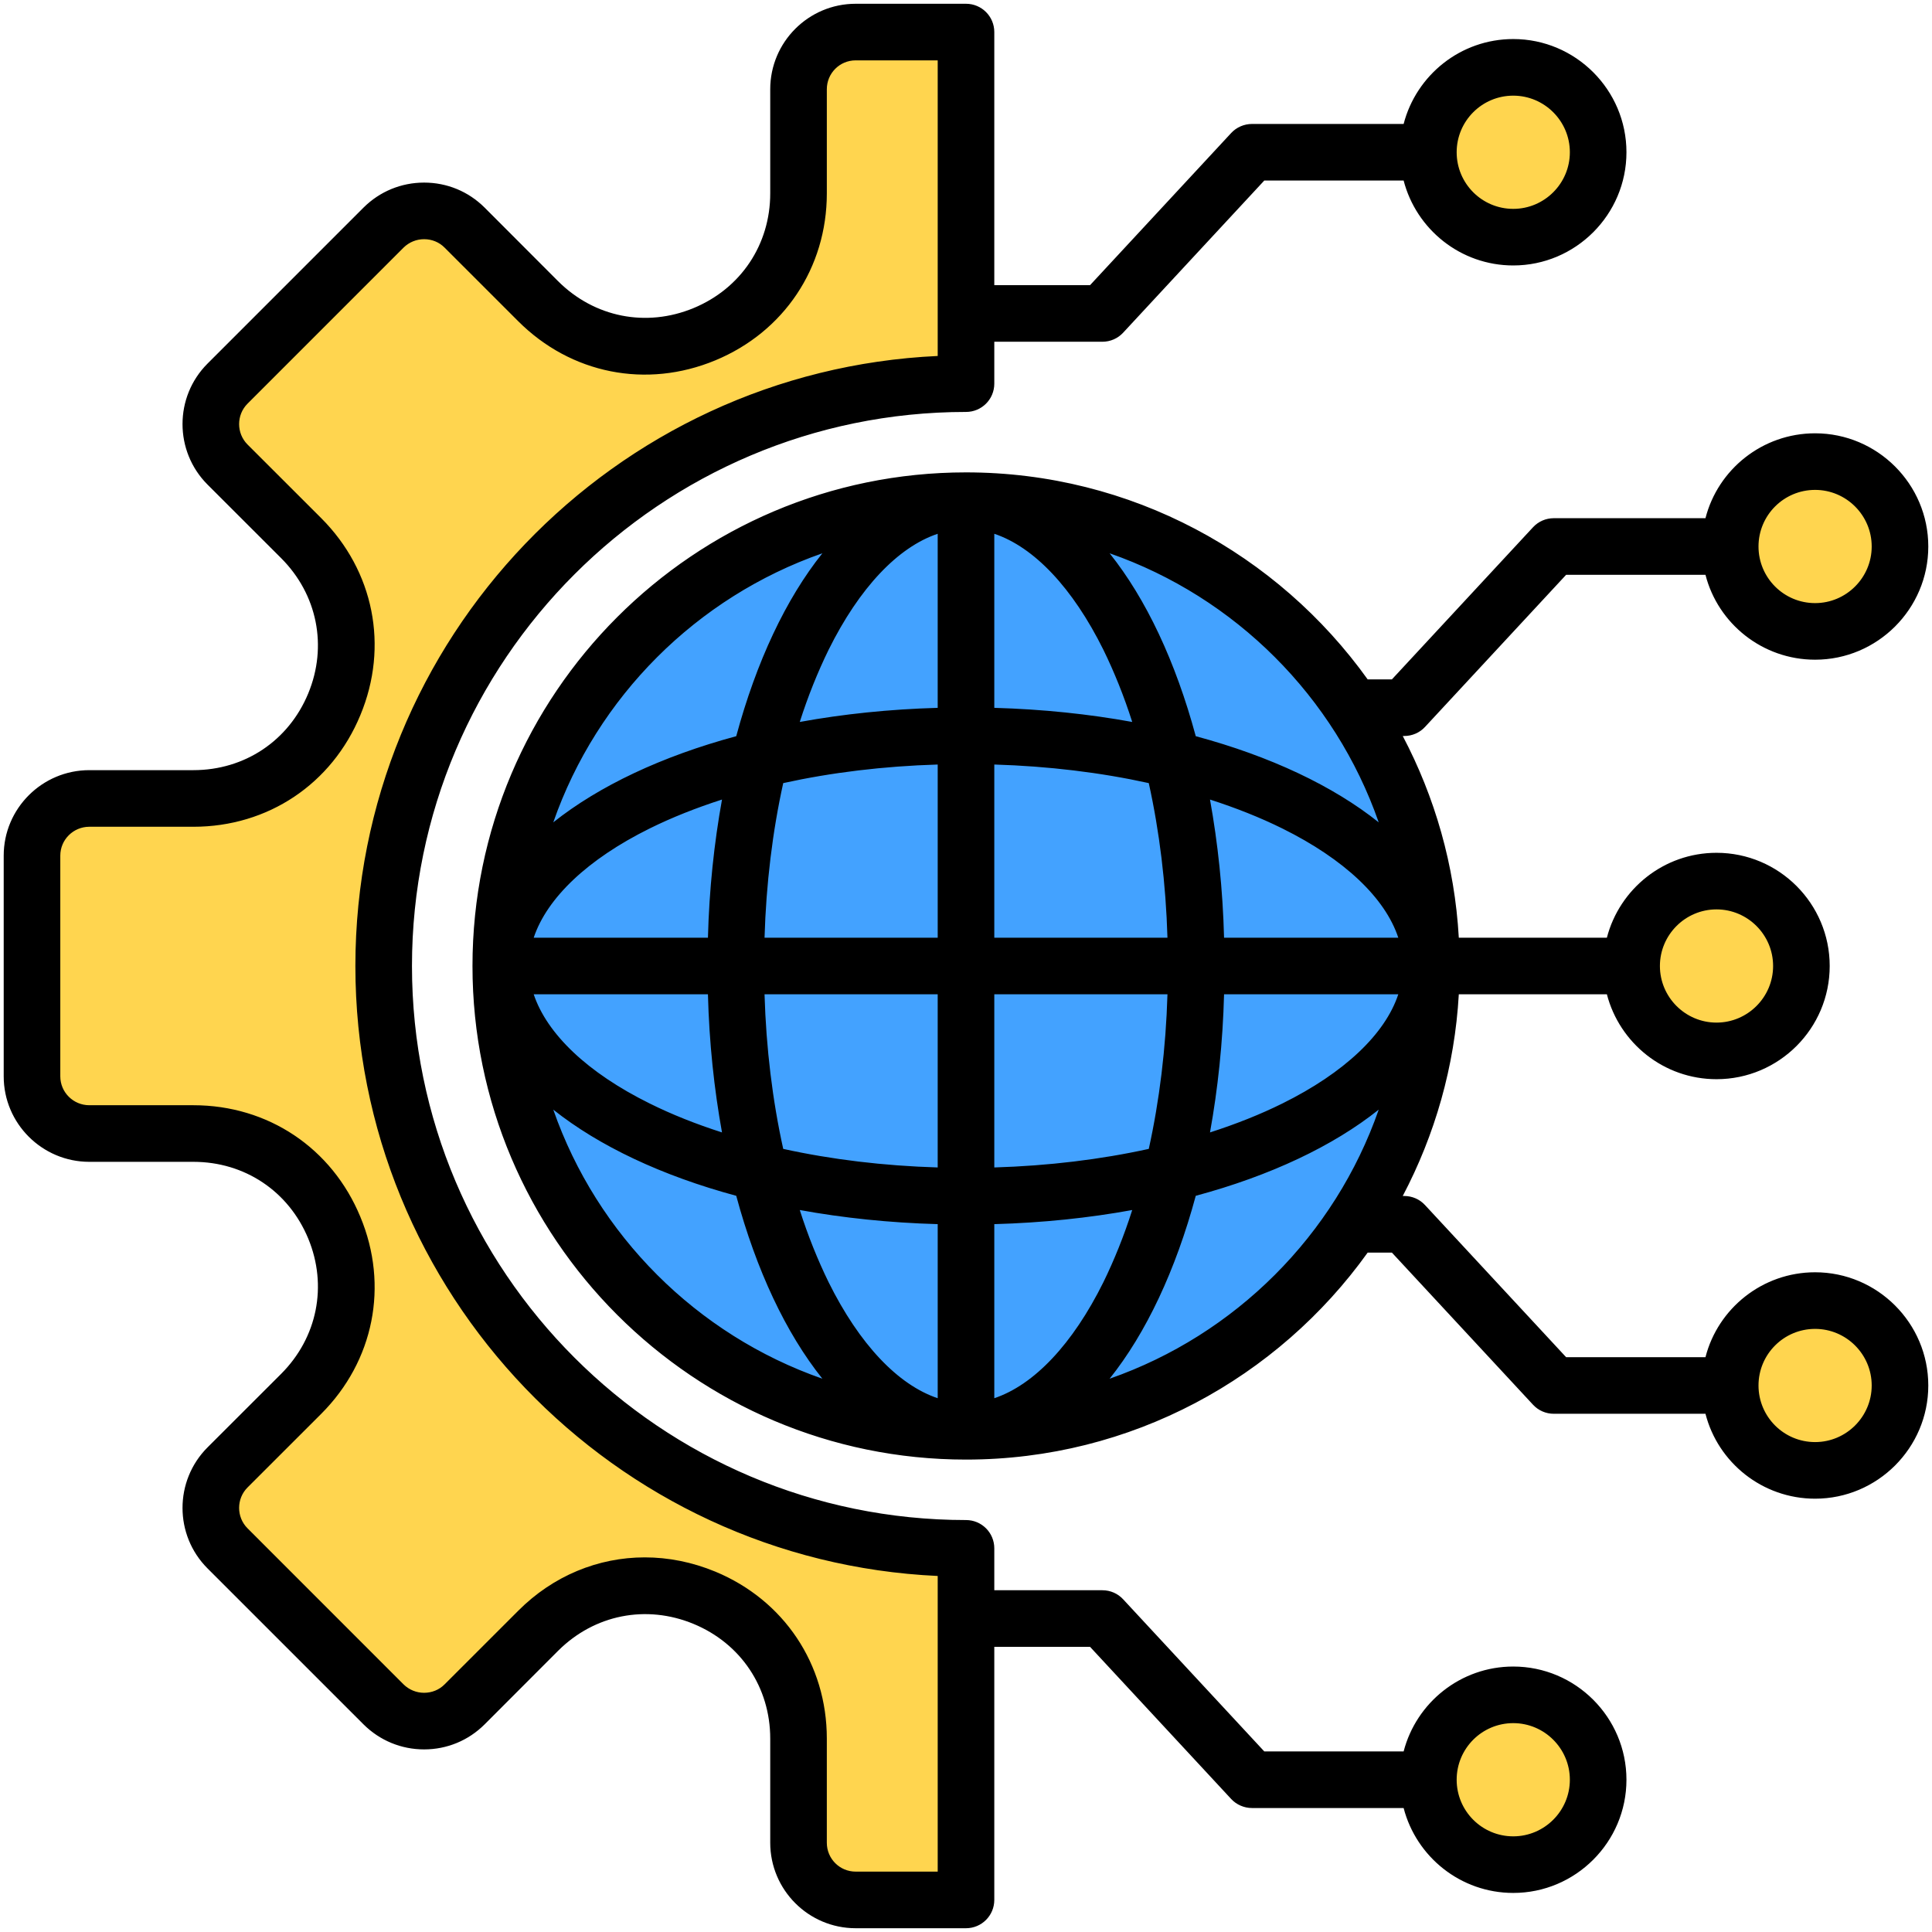 <svg id="Layer_1" enable-background="new 0 0 512 512" viewBox="0 0 512 512" xmlns="http://www.w3.org/2000/svg"><g><g><g><path clip-rule="evenodd" d="m401.015 449.15c12.426 0 22.5 10.073 22.5 22.5s-10.073 22.5-22.5 22.5-22.5-10.073-22.5-22.5 10.073-22.5 22.5-22.5zm0-386.299c12.426 0 22.5-10.074 22.5-22.5s-10.073-22.5-22.5-22.5-22.5 10.074-22.5 22.5 10.073 22.5 22.5 22.5zm79.985 104.478c12.426 0 22.5-10.074 22.5-22.5s-10.074-22.5-22.5-22.5-22.5 10.074-22.5 22.5 10.073 22.5 22.5 22.5zm-26.115 111.171c12.427 0 22.5-10.074 22.5-22.5s-10.073-22.5-22.5-22.5c-12.426 0-22.5 10.074-22.5 22.5 0 12.427 10.074 22.5 22.5 22.5zm26.115 111.172c12.426 0 22.5-10.073 22.5-22.5 0-12.426-10.074-22.5-22.5-22.5s-22.5 10.074-22.5 22.5 10.073 22.5 22.5 22.5z" fill="#ffd54f" fill-rule="evenodd"/></g><path clip-rule="evenodd" d="m255.999 503.5h-29.249c-8.335 0-15.153-6.819-15.153-15.153v-27.598c0-16.691-9.524-30.944-24.944-37.332-15.422-6.387-32.233-3.043-44.037 8.76l-19.514 19.514c-5.894 5.893-15.536 5.893-21.43 0l-41.365-41.364c-5.893-5.893-5.893-15.536 0-21.429l19.515-19.514c11.803-11.803 15.147-28.615 8.759-44.036s-20.641-24.944-37.332-24.944h-27.596c-8.334 0-15.153-6.818-15.153-15.153v-58.498c0-8.334 6.819-15.153 15.153-15.153h27.597c16.692 0 30.945-9.524 37.332-24.945s3.044-32.233-8.759-44.036l-19.515-19.513c-5.893-5.893-5.893-15.536 0-21.43l41.365-41.364c5.894-5.894 15.536-5.894 21.43 0l19.514 19.514c11.804 11.803 28.615 15.147 44.037 8.76 15.42-6.388 24.944-20.64 24.944-37.333v-27.6c0-8.334 6.818-15.153 15.153-15.153h29.249v93.174c-85.231 0-154.326 69.095-154.326 154.326 0 85.232 69.095 154.327 154.326 154.327v93.173z" fill="#ffd54f" fill-rule="evenodd"/><g><circle clip-rule="evenodd" cx="255.999" cy="256" fill="#43a2ff" fill-rule="evenodd" r="123.311"/></g></g><path clip-rule="evenodd" d="m401.03 486.65c-8.301 0-14.998-6.73-14.998-14.998 0-8.273 6.697-15.003 14.998-15.003 8.254 0 14.998 6.73 14.998 15.003.001 8.268-6.744 14.998-14.998 14.998zm-152.529 9.348h-21.743c-4.245 0-7.641-3.429-7.641-7.65v-27.6c0-19.748-11.366-36.708-29.572-44.259-6.131-2.528-12.451-3.768-18.677-3.768-12.31 0-24.289 4.867-33.534 14.149l-19.526 19.521c-1.415 1.429-3.348 2.217-5.424 2.217-2.028 0-3.962-.788-5.424-2.217l-41.363-41.373c-2.972-2.981-2.972-7.839 0-10.82l19.526-19.512c13.961-13.965 17.97-33.968 10.376-52.206-7.546-18.253-24.478-29.582-44.24-29.582h-27.59c-4.245 0-7.688-3.429-7.688-7.65v-58.498c0-4.221 3.443-7.65 7.688-7.65h27.591c19.762 0 36.694-11.333 44.24-29.581 7.593-18.238 3.584-38.241-10.376-52.211l-19.526-19.507c-2.972-2.981-2.972-7.843 0-10.824l41.363-41.368c1.462-1.429 3.396-2.221 5.424-2.221 2.075 0 4.009.792 5.424 2.221l19.526 19.521c13.961 13.956 33.958 17.937 52.211 10.376 18.206-7.546 29.572-24.516 29.572-44.259v-27.6c0-4.216 3.396-7.65 7.641-7.65h21.743v78.34c-85.745 3.943-154.322 74.939-154.322 161.66 0 86.712 68.577 157.722 154.322 161.651v78.35zm152.529-470.648c8.254 0 14.998 6.73 14.998 14.998 0 8.273-6.745 15.003-14.998 15.003-8.301 0-14.998-6.731-14.998-15.003 0-8.268 6.697-14.998 14.998-14.998zm0 416.3c-13.961 0-25.705 9.579-29.053 22.497h-36.93l-37.401-40.316c-1.415-1.533-3.396-2.401-5.518-2.401h-28.629v-11.102c0-4.15-3.349-7.499-7.499-7.499-80.981 0-146.823-65.87-146.823-146.832 0-80.957 65.841-146.827 146.823-146.827 4.15 0 7.499-3.353 7.499-7.499v-11.102h28.629c2.122 0 4.103-.872 5.518-2.401l37.401-40.321h36.93c3.349 12.923 15.093 22.503 29.053 22.503 16.508 0 29.997-13.461 29.997-30.001 0-16.541-13.489-30.001-29.997-30.001-13.961 0-25.705 9.579-29.053 22.502h-40.184c-2.075 0-4.103.868-5.518 2.401l-37.401 40.321h-25.374v-67.074c0-4.141-3.349-7.499-7.499-7.499h-29.242c-12.499 0-22.639 10.159-22.639 22.648v27.601c0 13.56-7.782 25.209-20.328 30.402-12.546 5.188-26.271 2.457-35.892-7.131l-19.479-19.512c-4.292-4.268-9.952-6.617-16.036-6.617-6.037 0-11.744 2.349-16.036 6.617l-41.363 41.363c-8.82 8.829-8.82 23.2 0 32.039l19.526 19.512c9.574 9.589 12.357 23.327 7.169 35.859s-16.838 20.318-30.421 20.318h-27.591c-12.499 0-22.686 10.164-22.686 22.653v58.498c0 12.489 10.187 22.649 22.686 22.649h27.591c13.583 0 25.233 7.791 30.421 20.323 5.188 12.527 2.406 26.271-7.169 35.859l-19.526 19.507c-8.82 8.843-8.82 23.214 0 32.043l41.363 41.358c4.292 4.268 9.999 6.622 16.036 6.622 6.084 0 11.744-2.353 16.036-6.622l19.479-19.507c9.621-9.593 23.346-12.319 35.892-7.131s20.328 16.838 20.328 30.398v27.6c0 12.489 10.14 22.653 22.639 22.653h29.241c4.15 0 7.499-3.363 7.499-7.504v-67.068h25.374l37.401 40.321c1.415 1.528 3.443 2.396 5.518 2.396h40.184c3.349 12.923 15.093 22.502 29.053 22.502 16.508 0 29.997-13.461 29.997-29.996.001-16.541-13.488-30.002-29.996-30.002zm79.991-59.483c-8.301 0-14.998-6.73-14.998-14.998s6.697-14.998 14.998-14.998c8.254 0 14.998 6.73 14.998 14.998s-6.744 14.998-14.998 14.998zm-186.96-16.795c9.669-12.093 17.498-28.742 22.828-48.471 19.762-5.32 36.411-13.192 48.485-22.833-11.602 33.28-38.015 59.682-71.313 71.304zm-147.435-71.303c11.602 33.279 38.015 59.682 71.313 71.303-9.669-12.093-17.498-28.742-22.828-48.471-19.715-5.32-36.364-13.192-48.485-22.832zm71.312-147.441c-33.298 11.621-59.71 38.019-71.313 71.303 12.121-9.64 28.77-17.512 48.485-22.832 5.33-19.729 13.16-36.382 22.828-48.471zm147.436 71.303c-12.074-9.64-28.723-17.512-48.485-22.832-5.33-19.729-13.159-36.383-22.828-48.471 33.298 11.622 59.711 38.02 71.313 71.303zm-40.986 45.566h46.174c-3.49 10.551-14.291 20.804-30.704 28.93-5.896 2.924-12.357 5.48-19.196 7.678 2.076-11.498 3.396-23.775 3.726-36.608zm-60.889 45.891v-45.891h45.891c-.425 14.333-2.123 28.162-4.952 40.971-12.782 2.811-26.601 4.49-40.939 4.92zm0 61.153v-46.131c12.829-.358 25.091-1.651 36.552-3.74-2.169 6.82-4.764 13.239-7.641 19.13-8.159 16.45-18.393 27.218-28.911 30.741zm-14.998-46.132c-12.828-.358-25.091-1.651-36.552-3.74 2.17 6.82 4.764 13.239 7.641 19.13 8.16 16.451 18.394 27.218 28.912 30.742v-46.132zm-45.891-60.912c.424 14.333 2.122 28.162 4.952 40.971 12.781 2.811 26.601 4.49 40.938 4.919v-45.891h-45.89zm-14.998 0h-46.174c3.537 10.551 14.291 20.804 30.704 28.921 5.895 2.934 12.357 5.49 19.196 7.688-2.075-11.499-3.396-23.776-3.726-36.609zm0-14.998c.33-12.829 1.651-25.11 3.726-36.609-6.839 2.198-13.3 4.759-19.196 7.678-16.413 8.131-27.167 18.38-30.704 28.931zm60.889-45.891c-14.338.434-28.157 2.108-40.938 4.924-2.83 12.81-4.528 26.638-4.952 40.967h45.891v-45.891zm0-61.149c-10.517 3.518-20.752 14.291-28.912 30.742-2.877 5.886-5.471 12.31-7.641 19.125 11.461-2.089 23.724-3.377 36.552-3.74v-46.127zm14.998 46.127v-46.127c10.518 3.518 20.752 14.291 28.912 30.742 2.877 5.886 5.471 12.31 7.641 19.125-11.461-2.089-23.724-3.377-36.553-3.74zm45.891 60.913h-45.891v-45.891c14.338.434 28.157 2.108 40.939 4.924 2.83 12.809 4.527 26.638 4.952 40.967zm14.998 0c-.33-12.829-1.651-25.11-3.726-36.609 6.839 2.198 13.3 4.759 19.196 7.678 16.413 8.131 27.214 18.38 30.704 28.931zm156.633-118.671c8.254 0 14.998 6.731 14.998 14.998 0 8.273-6.745 15.003-14.998 15.003-8.301 0-14.998-6.73-14.998-15.003 0-8.267 6.697-14.998 14.998-14.998zm-26.129 111.171c8.254 0 14.998 6.73 14.998 14.998 0 8.273-6.745 15.003-14.998 15.003-8.254 0-14.998-6.73-14.998-15.003 0-8.267 6.744-14.998 14.998-14.998zm26.129 96.168c-13.961 0-25.752 9.584-29.053 22.502h-36.93l-37.401-40.321c-1.415-1.528-3.396-2.401-5.518-2.401h-.377c8.49-16.13 13.772-34.241 14.857-53.451h39.241c3.349 12.923 15.092 22.502 29.053 22.502 16.555 0 29.997-13.461 29.997-30.001 0-16.536-13.442-29.996-29.997-29.996-13.961 0-25.705 9.579-29.053 22.497h-39.241c-1.085-19.21-6.367-37.321-14.857-53.451h.377c2.122 0 4.103-.868 5.518-2.396l37.401-40.321h36.93c3.302 12.918 15.092 22.497 29.053 22.497 16.508 0 29.997-13.461 29.997-30.001s-13.489-29.996-29.997-29.996c-13.961 0-25.752 9.569-29.053 22.497h-40.184c-2.122 0-4.103.873-5.518 2.401l-37.402 40.321h-6.414c-23.771-33.189-62.634-54.862-106.45-54.862-72.114 0-130.787 58.682-130.787 130.81 0 72.133 58.672 130.81 130.787 130.81 43.815 0 82.679-21.667 106.45-54.857h6.414l37.402 40.316c1.415 1.533 3.396 2.401 5.518 2.401h40.184c3.302 12.932 15.092 22.502 29.053 22.502 16.508 0 29.997-13.461 29.997-30.001-.001-16.54-13.49-30.001-29.997-30.001z" fill-rule="evenodd"/></g></svg>